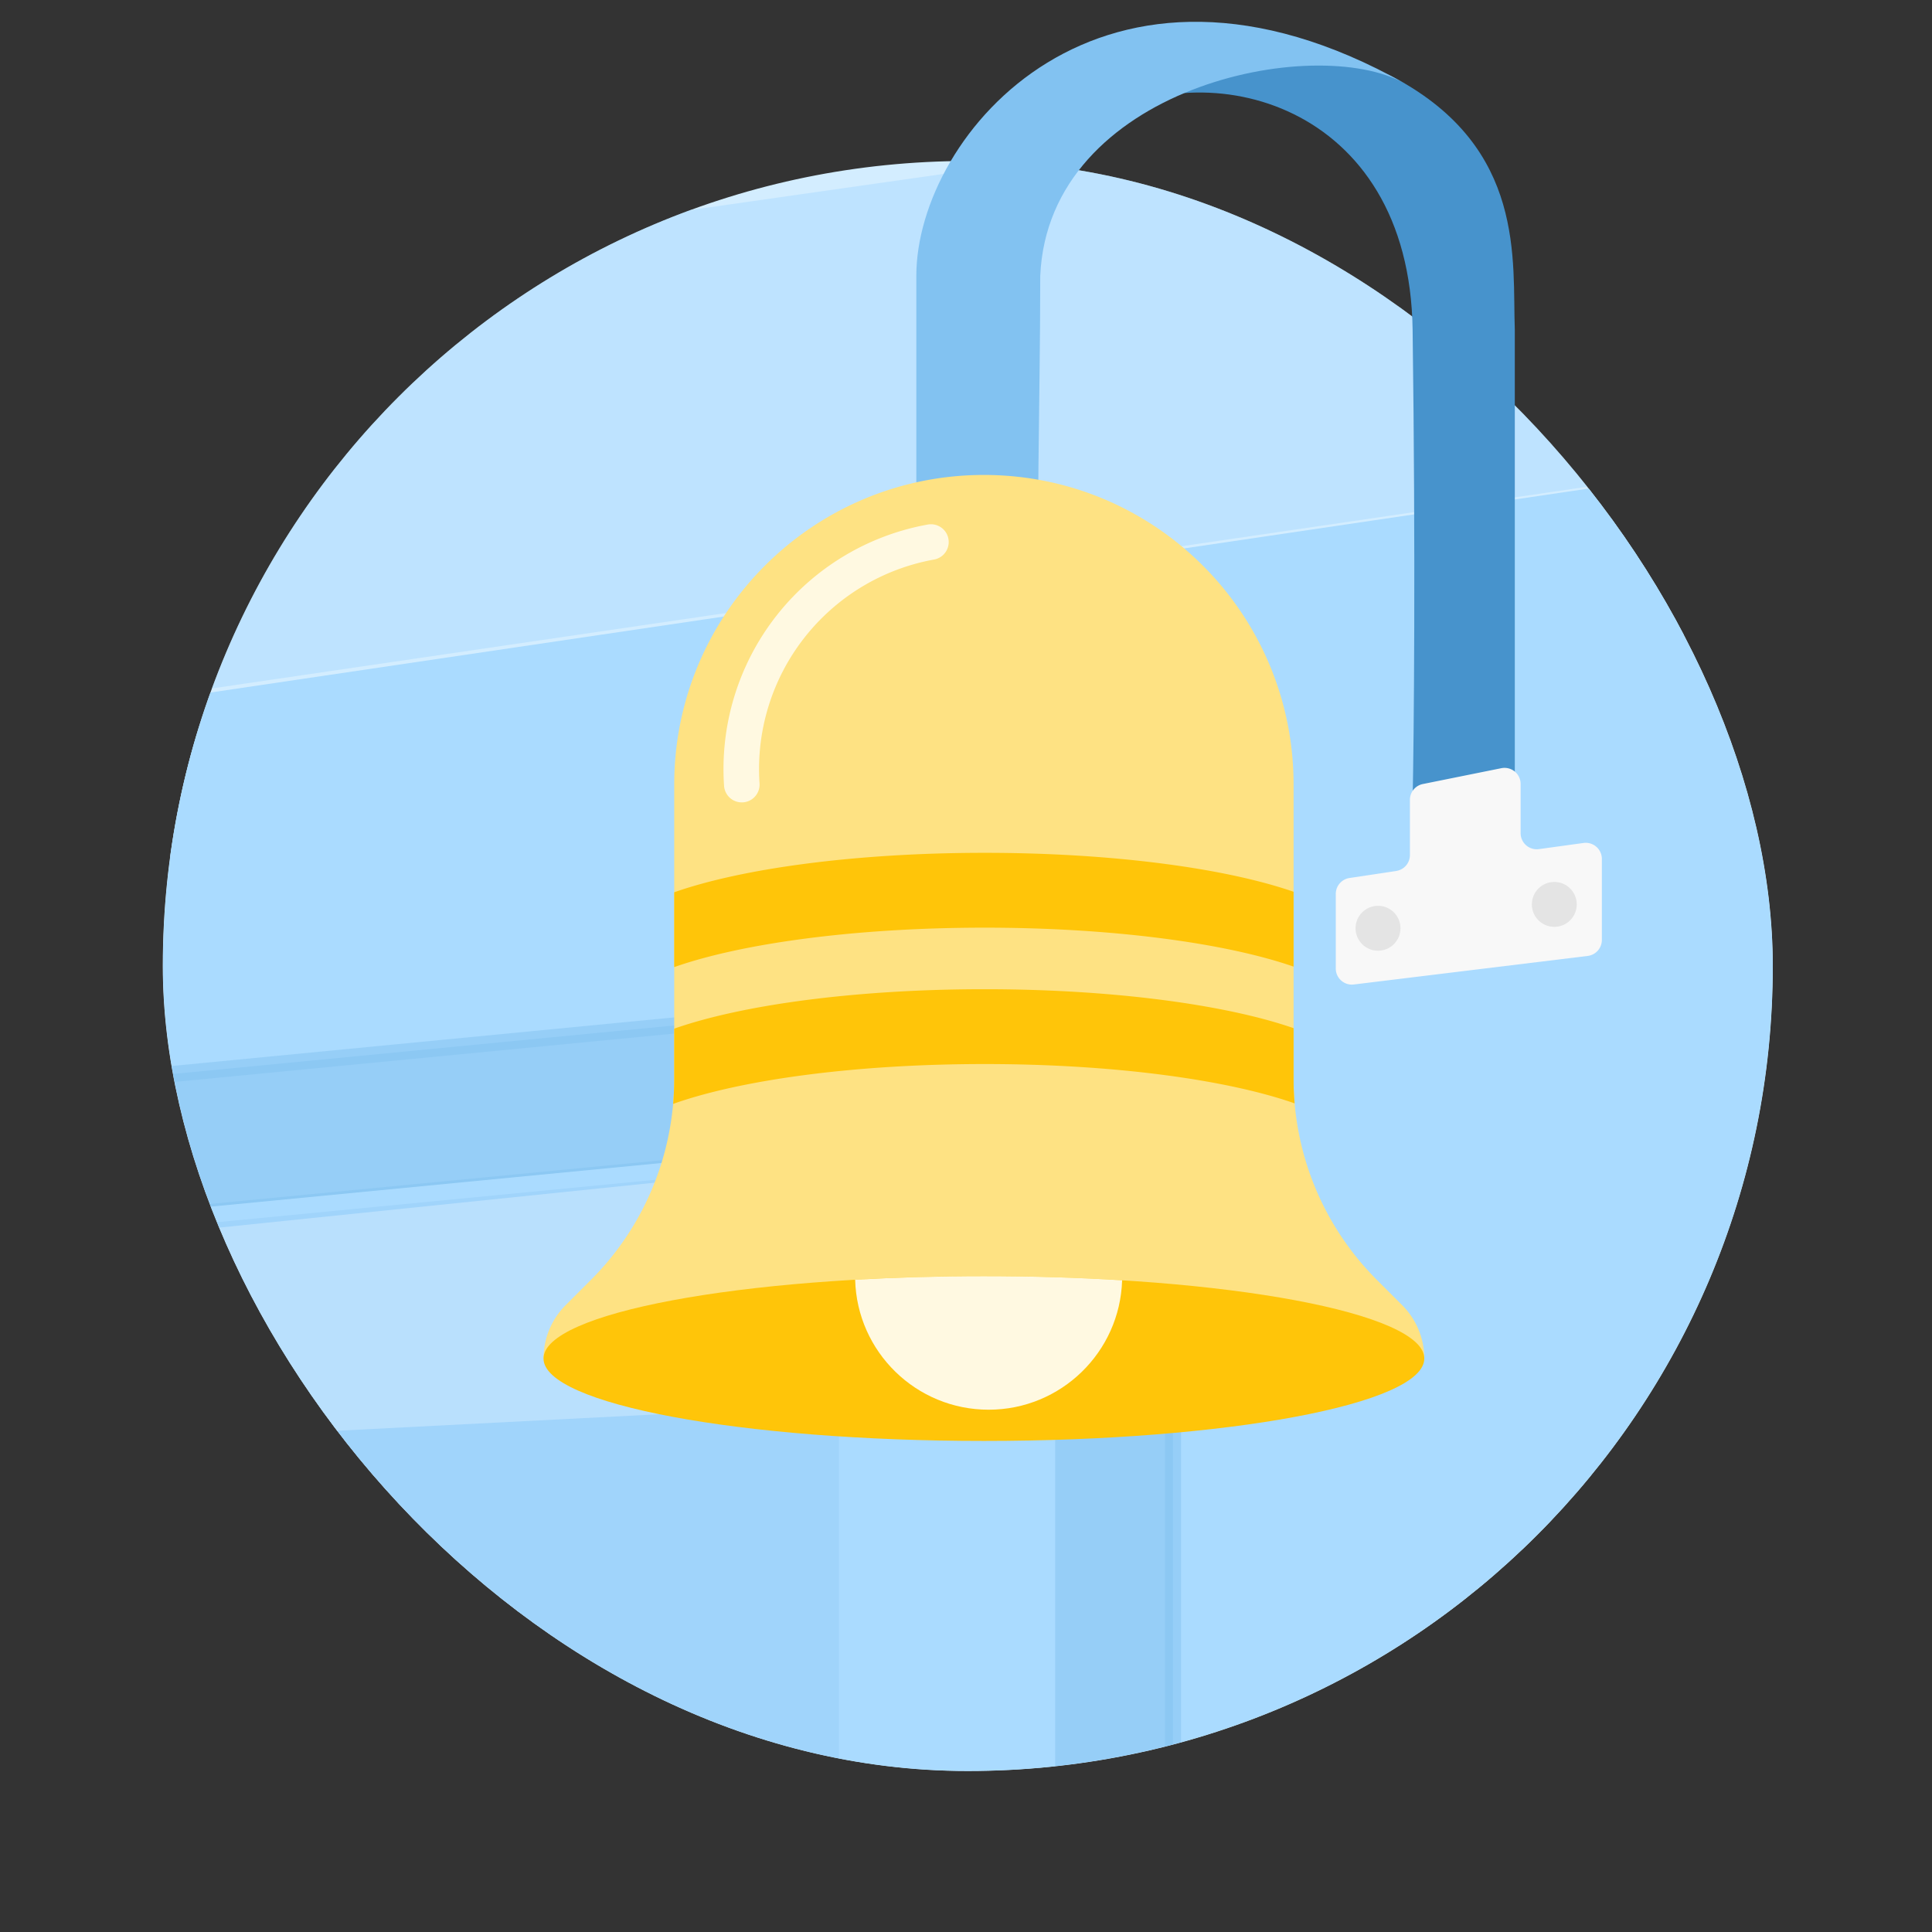 <svg xmlns="http://www.w3.org/2000/svg" width="150" height="150" fill="none" class="persona-ilustration" viewBox="0 0 150 150"><rect x="0" y="0" width="150" height="150" fill="#333333" stroke="none"/><g clip-path="url(#a)"><g clip-path="url(#b)"><rect width="125" height="125" x="12.64" y="12.5" fill="#D3EDFF" rx="62.5"/><mask id="c" width="163" height="189" x="-21" y="36" maskUnits="userSpaceOnUse" style="mask-type:alpha"><path fill="#fff" d="M141.575 36.976-20.5 62.054v162.719h153.434l3.344-72.507z"/></mask><g mask="url(#c)"><path fill="#AADBFF" d="M140.951 36.976-20.5 62.054v162.719l161.451-1.642z"/><path fill="#82C2F1" d="m91.071 75.87-143.7 13.905 1.55 159.535H91.945l-.874-65.451z" opacity=".5"/><path fill="#82C2F1" fill-rule="evenodd" d="M91.696 75.182v108.677l.883 66.076H-51.698l-1.56-160.727zm-143.694 15.16 1.537 158.343H91.312l-.866-64.818V76.559z" clip-rule="evenodd" opacity=".5"/><path fill="#AADBFF" d="M81.2 87.822-56.747 101.17l1.486 153.147H82.038l-.839-62.83z" opacity=".5"/><path fill="#82C2F1" fill-rule="evenodd" d="M81.824 87.134v104.353l.848 63.455h-138.55l-1.499-154.338zm-137.94 14.603 1.475 151.955H81.405l-.83-62.197V88.51z" clip-rule="evenodd" opacity=".5"/><path fill="#D3EDFF" d="m-1.238 112.494 66.5-3.417L82.35 88.571l-89.71 9.256z" opacity=".5"/><path fill="#AADBFF" d="M65.134 109.091c1.552-10.837 11.338-18.056 16.167-21.416v64.038H65.134z"/><path fill="#AADBFF" fill-rule="evenodd" d="M81.922 87.339v104.353l.848 63.456H-55.78l-1.5-154.339zm-137.94 14.604 1.475 151.955H81.503l-.83-62.197V88.716z" clip-rule="evenodd"/></g><path fill="#AADBFF" d="M20.044 66.51h-41.398l-4-6.572L172.49 30.657l17.787 9.358z"/><path fill="#AADBFF" d="M175.474-1.065-13.699 25.896a1 1 0 0 1-.177.013h-8.462c-.69 0-1.25.56-1.25 1.25v30.718a1.25 1.25 0 0 0 1.431 1.236l197.988-29.038a1.25 1.25 0 0 0 1.069-1.237V.172a1.25 1.25 0 0 0-1.426-1.237" opacity=".5"/></g><path fill="#4793CC" d="M109.675 25.607C109.437 7.947 93.631 4 84.745 9.469l2.12-5.937c2.579-.983 14.758-.82 21.408 2.505 10.227 5.469 9.138 14.21 9.336 19.57v35.395l-7.934 1.141c.1-4.82.238-18.877 0-36.536"/><path fill="#F8F8F8" d="M109.466 62.097v4.288a1.25 1.25 0 0 1-1.064 1.236l-3.628.547a1.25 1.25 0 0 0-1.064 1.236v5.791c0 .75.657 1.332 1.402 1.24l18.158-2.217a1.25 1.25 0 0 0 1.098-1.24v-6.291a1.25 1.25 0 0 0-1.42-1.239l-3.467.477a1.25 1.25 0 0 1-1.42-1.238v-3.82a1.25 1.25 0 0 0-1.498-1.225l-6.094 1.23a1.25 1.25 0 0 0-1.003 1.225"/><circle cx="106.989" cy="72.07" r="1.744" fill="#E4E4E4"/><circle cx="120.676" cy="70.217" r="1.744" fill="#E4E4E4"/><path fill="#82C2F1" d="M71.144 21.42v24.146l9.62 1.358c-.37-4.574 0-15.494 0-25.504.636-14.625 21.314-18.88 28.319-14.934-23.456-13.21-37.94 3.905-37.94 14.934"/><path fill="#FEE283" d="M100.434 60.919c0-13.28-10.764-24.044-24.044-24.044-13.279 0-24.044 10.765-24.044 24.044v22.848a22.06 22.06 0 0 1-6.46 15.598l-1.97 1.97a5.86 5.86 0 0 0-1.717 4.143h68.382a5.86 5.86 0 0 0-1.715-4.143l-1.971-1.97a22.06 22.06 0 0 1-6.461-15.598z"/><path fill="#FFC509" d="M100.434 69.237c-5.267-1.827-14.047-3.024-23.988-3.024-10.012 0-18.845 1.214-24.1 3.063v5.81c5.255-1.849 14.088-3.062 24.1-3.062 9.941 0 18.721 1.196 23.988 3.024zm0 10.589C95.167 78 86.387 76.802 76.446 76.802c-10.012 0-18.845 1.214-24.1 3.063v3.902q0 .976-.085 1.939c5.244-1.867 14.119-3.094 24.185-3.094 9.993 0 18.812 1.21 24.07 3.053a22 22 0 0 1-.082-1.898z"/><path fill="#FFF9E1" fill-rule="evenodd" d="M73.635 41.838a1.38 1.38 0 0 1-1.113 1.604A16.53 16.53 0 0 0 58.97 60.825a1.38 1.38 0 0 1-2.754.186 19.29 19.29 0 0 1 15.817-20.286 1.38 1.38 0 0 1 1.603 1.113" clip-rule="evenodd"/><path fill="#FFC509" d="M110.582 105.478c0 3.533-15.308 6.397-34.191 6.397s-34.192-2.864-34.192-6.397 15.308-6.397 34.192-6.397c18.883 0 34.191 2.864 34.191 6.397"/><path fill="#FFF9E1" d="M66.394 99.359c3.162-.18 6.519-.278 9.997-.278 3.748 0 7.355.113 10.73.321-.17 5.578-4.745 10.047-10.363 10.047-5.633 0-10.217-4.492-10.364-10.09"/></g><defs><clipPath id="a"><path fill="#fff" d="M0 0h150v150H0z"/></clipPath><clipPath id="b"><rect width="125" height="125" x="12.64" y="12.5" fill="#fff" rx="62.5"/></clipPath></defs></svg>